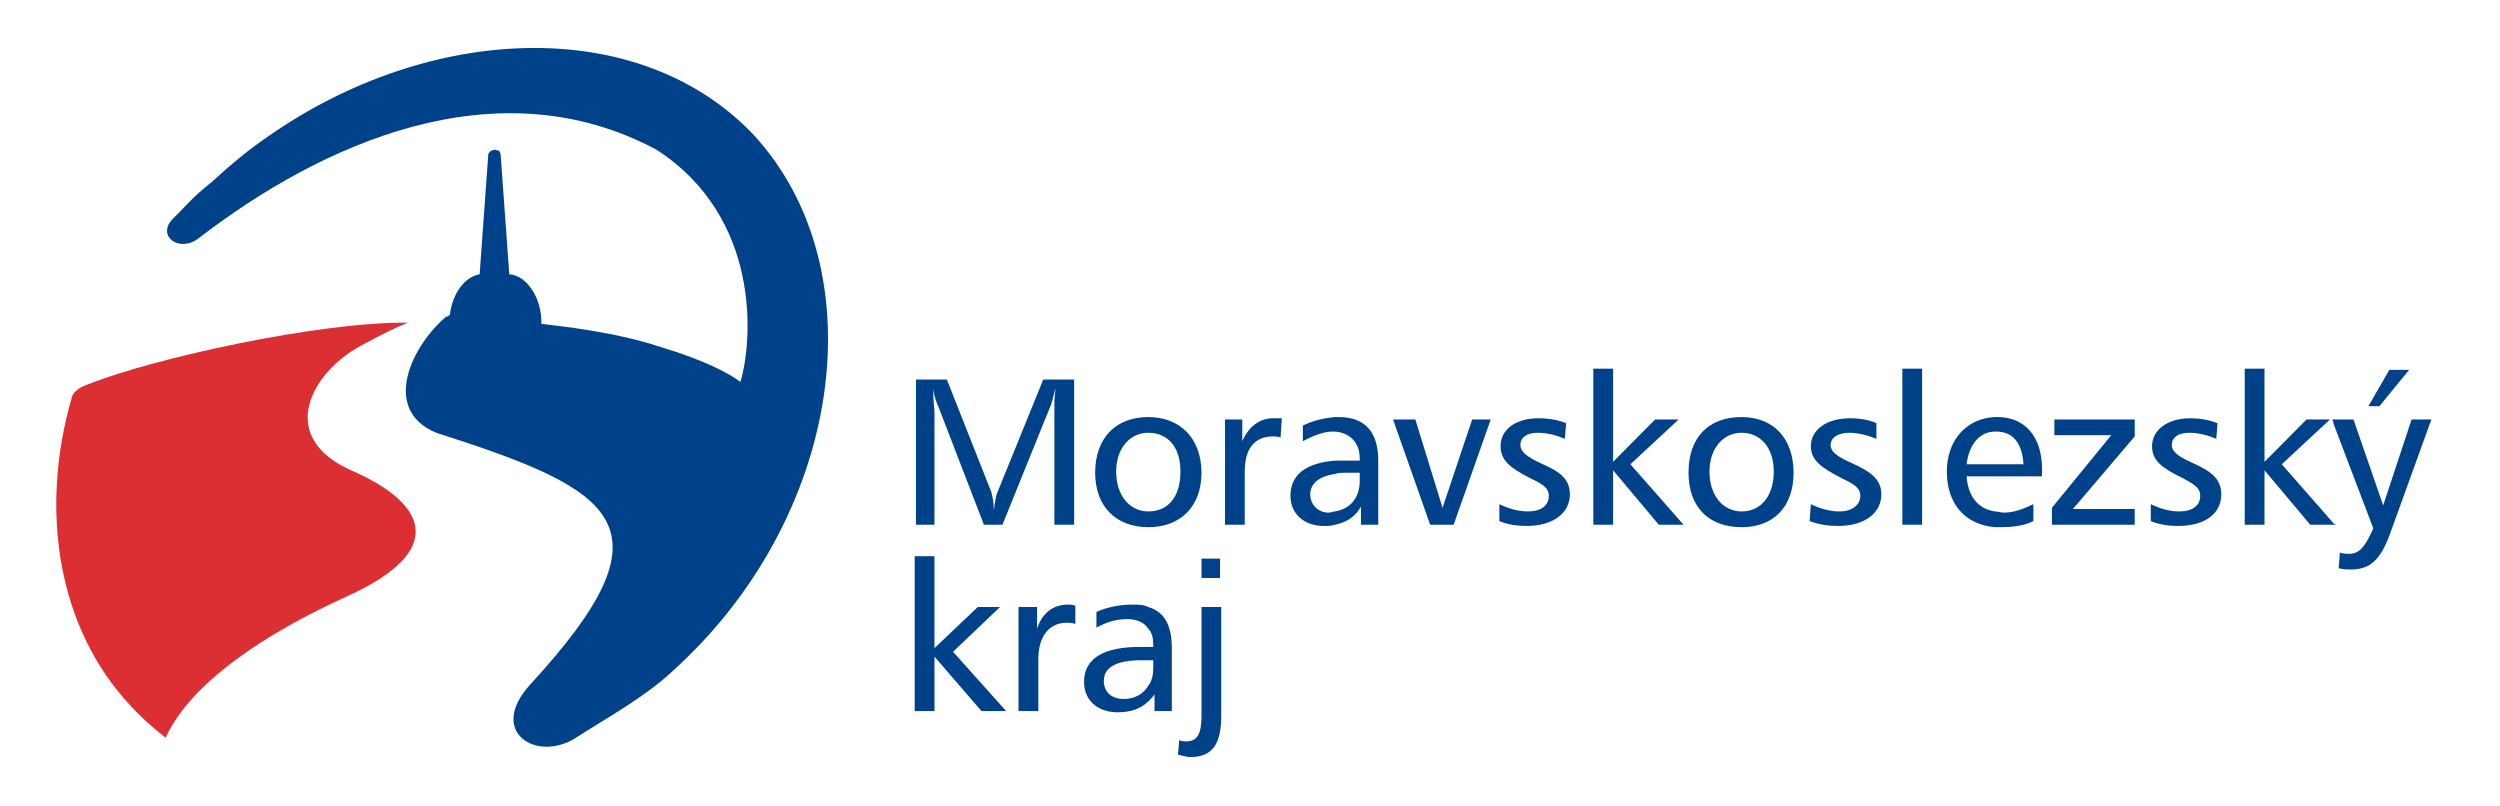 <svg width="214" height="69" viewBox="0 0 214 69" fill="none" xmlns="http://www.w3.org/2000/svg">
<path d="M34.917 27.623C33.86 28.036 32.801 28.554 30.897 29.59C26.664 31.868 23.596 37.357 30.05 40.258C36.505 43.055 38.409 47.095 29.733 51.031C22.644 54.24 16.295 58.487 14.18 63.148C13.121 62.319 12.168 61.491 11.216 60.454C4.868 53.723 3.386 43.574 6.138 34.045C6.243 33.528 6.877 33.113 7.514 32.906C13.227 30.626 27.511 27.518 34.917 27.623Z" fill="#DC2F34"/>
<path d="M64.437 11.465C75.232 23.065 72.163 44.4 57.453 57.553C55.127 59.73 51.53 61.696 49.307 63.147C45.921 65.321 41.689 62.629 45.392 58.588C57.877 45.023 52.905 42.018 37.351 37.048C32.59 35.078 35.236 29.589 38.197 27.103H38.304C38.409 26.999 38.517 26.999 38.517 26.897C38.727 25.135 39.786 23.685 41.057 23.479L41.796 13.224C41.796 13.122 41.902 13.017 42.007 12.913C42.115 12.913 42.22 12.811 42.325 12.811C42.431 12.811 42.641 12.913 42.747 12.913C42.747 13.017 42.855 13.121 42.855 13.224L43.594 23.479C45.075 23.581 46.345 25.445 46.345 27.621V27.724C48.142 27.93 52.799 28.448 56.504 29.691C60.312 30.829 62.429 31.97 63.379 32.693C64.437 29.173 65.18 18.608 56.186 12.81C42.43 5.456 27.404 12.395 17.035 20.37C15.344 21.716 13.333 20.163 14.814 18.713C15.766 17.781 16.506 16.849 18.095 15.607C19.682 14.157 21.268 12.811 22.961 11.672C36.716 2.041 54.598 1.211 64.437 11.465Z" fill="#004289"/>
<path d="M92.052 51.856C91.843 51.752 91.526 51.752 91.419 51.752C90.149 51.752 89.197 52.479 88.773 53.825V51.962H87.186V60.866H88.881V56.414C88.881 54.447 89.831 53.306 91.314 53.306C91.526 53.306 91.736 53.306 92.052 53.41V51.856ZM78.299 47.61V60.866H79.991V56.206L84.013 60.866H86.128L81.579 55.793L85.6 51.962H83.695L79.99 55.481V47.61H78.299ZM98.296 55.38V56.518H97.661C95.543 56.518 94.487 57.139 94.487 58.278C94.487 59.211 95.122 59.831 96.18 59.831C97.132 59.831 97.872 59.418 98.296 58.693V60.038C97.661 60.661 96.816 60.971 95.652 60.971C93.959 60.971 92.794 59.935 92.794 58.38C92.794 56.413 94.381 55.377 97.554 55.377H98.296V55.38ZM98.296 51.962V53.825C97.978 53.307 97.344 52.995 96.499 52.995C95.652 52.995 94.805 53.203 93.854 53.722V52.377C94.805 51.963 95.865 51.754 96.922 51.754C97.452 51.752 97.874 51.752 98.296 51.962ZM98.296 35.7V37.044C96.71 37.044 95.544 38.391 95.544 40.361C95.544 42.431 96.71 43.778 98.296 43.778V45.126C95.544 45.126 93.746 43.364 93.746 40.464C93.746 37.462 95.544 35.7 98.296 35.7ZM78.406 32.49V44.918H79.991V35.184C79.991 35.078 79.886 34.458 79.886 33.318C79.991 34.043 80.203 34.559 80.31 34.768L84.224 44.916H85.811L89.83 34.975C90.044 34.559 90.148 33.939 90.36 33.215C90.254 33.94 90.254 34.559 90.254 35.184V44.918H91.947V32.49H89.302L85.387 42.122C85.282 42.328 85.176 42.849 85.071 43.675C85.071 43.053 84.966 42.535 84.859 42.122L81.05 32.49H78.406ZM102.848 51.962V61.28C102.848 62.732 102.528 63.458 101.577 63.458C101.366 63.458 101.154 63.458 100.942 63.353L100.837 64.597C101.259 64.699 101.576 64.803 101.895 64.803C103.799 64.803 104.538 63.664 104.538 61.28V51.962H102.848ZM102.848 49.475H104.435V47.819H102.848V49.475ZM109.723 35.804H108.984C107.821 35.804 106.868 36.529 106.34 37.773V35.908H104.858V44.918H106.551V40.362C106.551 38.392 107.397 37.357 108.984 37.357C109.195 37.357 109.408 37.357 109.617 37.461L109.723 35.804ZM98.296 45.127V43.779C99.989 43.779 101.047 42.536 101.047 40.362C101.047 38.29 99.989 37.045 98.296 37.045V35.701C101.047 35.701 102.847 37.565 102.847 40.466C102.848 43.363 101.047 45.127 98.296 45.127ZM98.296 60.04V58.694C98.614 58.28 98.719 57.761 98.719 57.139V56.518H98.296V55.38H98.719V55.173C98.719 54.654 98.614 54.135 98.296 53.825V51.962C99.672 52.377 100.307 53.517 100.307 55.48V60.867H98.826V59.418C98.719 59.626 98.508 59.832 98.296 60.04ZM114.274 39.43V40.569C112.898 40.776 112.157 41.396 112.157 42.329C112.157 43.159 112.791 43.882 113.744 43.882C113.956 43.882 114.063 43.779 114.273 43.779V44.918C113.956 45.023 113.638 45.023 113.323 45.023C111.63 45.023 110.463 43.987 110.463 42.431C110.464 40.671 111.736 39.635 114.274 39.43ZM114.274 35.7V36.943H114.064C113.324 36.943 112.476 37.254 111.524 37.772V36.428C112.369 36.013 113.216 35.804 114.274 35.7ZM136.389 31.558V44.917H138.081V40.256L141.996 44.918H144.112L139.562 39.741L143.691 35.908H141.679L138.081 39.532V31.558H136.389ZM134.061 36.219C133.212 35.908 132.473 35.804 131.733 35.804C129.617 35.804 128.451 36.842 128.451 38.187C128.451 39.43 129.299 40.051 130.886 40.881C131.944 41.396 132.578 41.709 132.578 42.432C132.578 43.263 131.944 43.779 130.78 43.779C130.038 43.779 129.192 43.573 128.346 43.157V44.608C129.086 44.917 129.933 45.021 130.672 45.021C133 45.021 134.379 43.882 134.379 42.327C134.379 40.983 133.531 40.361 131.839 39.635C130.78 39.118 130.145 38.705 130.145 38.082C130.145 37.461 130.672 37.045 131.627 37.045C132.474 37.045 133.213 37.253 133.953 37.563L134.061 36.219ZM119.246 35.908L122.422 44.917H124.431L127.606 35.908H126.018L123.482 43.467L121.153 35.908H119.246ZM114.274 44.918V43.779C115.545 43.573 116.392 42.64 116.392 41.188V40.465H115.227C114.91 40.465 114.591 40.465 114.274 40.568V39.43H115.119H116.392V39.221C116.392 37.876 115.545 37.046 114.274 36.943V35.7H114.591C116.814 35.7 117.979 36.943 117.979 39.429V44.917H116.498V43.364C115.966 44.297 115.227 44.712 114.274 44.918ZM149.087 35.7V37.044C147.499 37.044 146.332 38.391 146.332 40.361C146.332 42.431 147.499 43.778 149.087 43.778V45.126C146.227 45.126 144.537 43.364 144.537 40.464C144.537 37.462 146.227 35.7 149.087 35.7ZM162.841 44.918H164.533V31.558H162.841V44.918ZM160.619 36.219C159.878 35.908 159.137 35.804 158.396 35.804C156.277 35.804 155.009 36.842 155.009 38.187C155.009 39.43 155.962 40.051 157.55 40.881C158.605 41.396 159.242 41.709 159.242 42.432C159.242 43.263 158.502 43.779 157.445 43.779C156.703 43.779 155.857 43.573 155.01 43.157L154.905 44.608C155.752 44.917 156.493 45.021 157.338 45.021C159.665 45.021 161.041 43.882 161.041 42.327C161.041 40.983 160.09 40.361 158.503 39.635C157.338 39.118 156.703 38.705 156.703 38.082C156.703 37.461 157.338 37.045 158.291 37.045C159.032 37.045 159.879 37.253 160.62 37.563V36.219H160.619ZM149.087 45.127V43.779C150.674 43.779 151.834 42.536 151.834 40.362C151.834 38.29 150.674 37.045 149.087 37.045V35.701C151.834 35.701 153.53 37.565 153.53 40.466C153.53 43.363 151.834 45.127 149.087 45.127ZM170.777 35.7V36.943C169.505 36.943 168.556 37.978 168.343 39.739H170.777V40.775H168.343C168.449 42.431 169.296 43.572 170.777 43.778V45.125C168.236 44.917 166.649 43.157 166.649 40.361C166.649 37.667 168.342 35.804 170.777 35.7ZM189.82 36.219C188.973 35.908 188.234 35.804 187.494 35.804C185.482 35.804 184.215 36.842 184.215 38.187C184.215 39.43 185.059 40.051 186.754 40.881C187.707 41.396 188.339 41.709 188.339 42.432C188.339 43.263 187.706 43.779 186.544 43.779C185.799 43.779 184.957 43.573 184.108 43.157V44.608C184.851 44.917 185.696 45.021 186.436 45.021C188.871 45.021 190.139 43.882 190.139 42.327C190.139 40.983 189.293 40.361 187.706 39.635C186.544 39.118 185.907 38.705 185.907 38.082C185.907 37.461 186.436 37.045 187.387 37.045C188.235 37.045 188.974 37.253 189.714 37.563L189.82 36.219ZM175.855 35.908V37.254H180.723L175.645 43.467V44.917H182.732V43.573H177.441L182.732 37.357V35.908H175.855ZM170.777 40.775V39.739H173.21C173.105 37.874 172.256 36.943 170.883 36.943H170.777V35.7H170.988C173.316 35.7 174.797 37.356 174.797 40.154V40.775H170.777ZM170.777 45.127V43.779C170.988 43.779 171.305 43.882 171.517 43.882C172.366 43.882 173.21 43.573 174.058 43.157V44.608C173.21 45.021 172.258 45.125 171.199 45.125H170.777V45.127ZM199.769 44.813L195.321 39.74L199.449 35.907H197.441L193.841 39.532V31.557H192.148V44.916H193.841V40.255L197.756 44.916H199.769V44.813ZM199.769 35.908V36.321L199.663 35.908H199.769ZM204.528 31.662L202.732 34.77H203.68L206.22 31.662H204.528ZM199.769 36.321L203.154 45.227C202.519 46.681 201.99 47.404 201.144 47.404C200.823 47.404 200.613 47.404 200.296 47.3L200.189 48.646C200.612 48.749 201.036 48.749 201.248 48.749C202.939 48.749 203.787 47.819 204.527 45.85L208.127 35.908H206.433L204 43.263L201.459 35.908H199.769V36.321ZM199.769 44.918V44.814L199.978 44.918H199.769Z" fill="#004289"/>
</svg>
